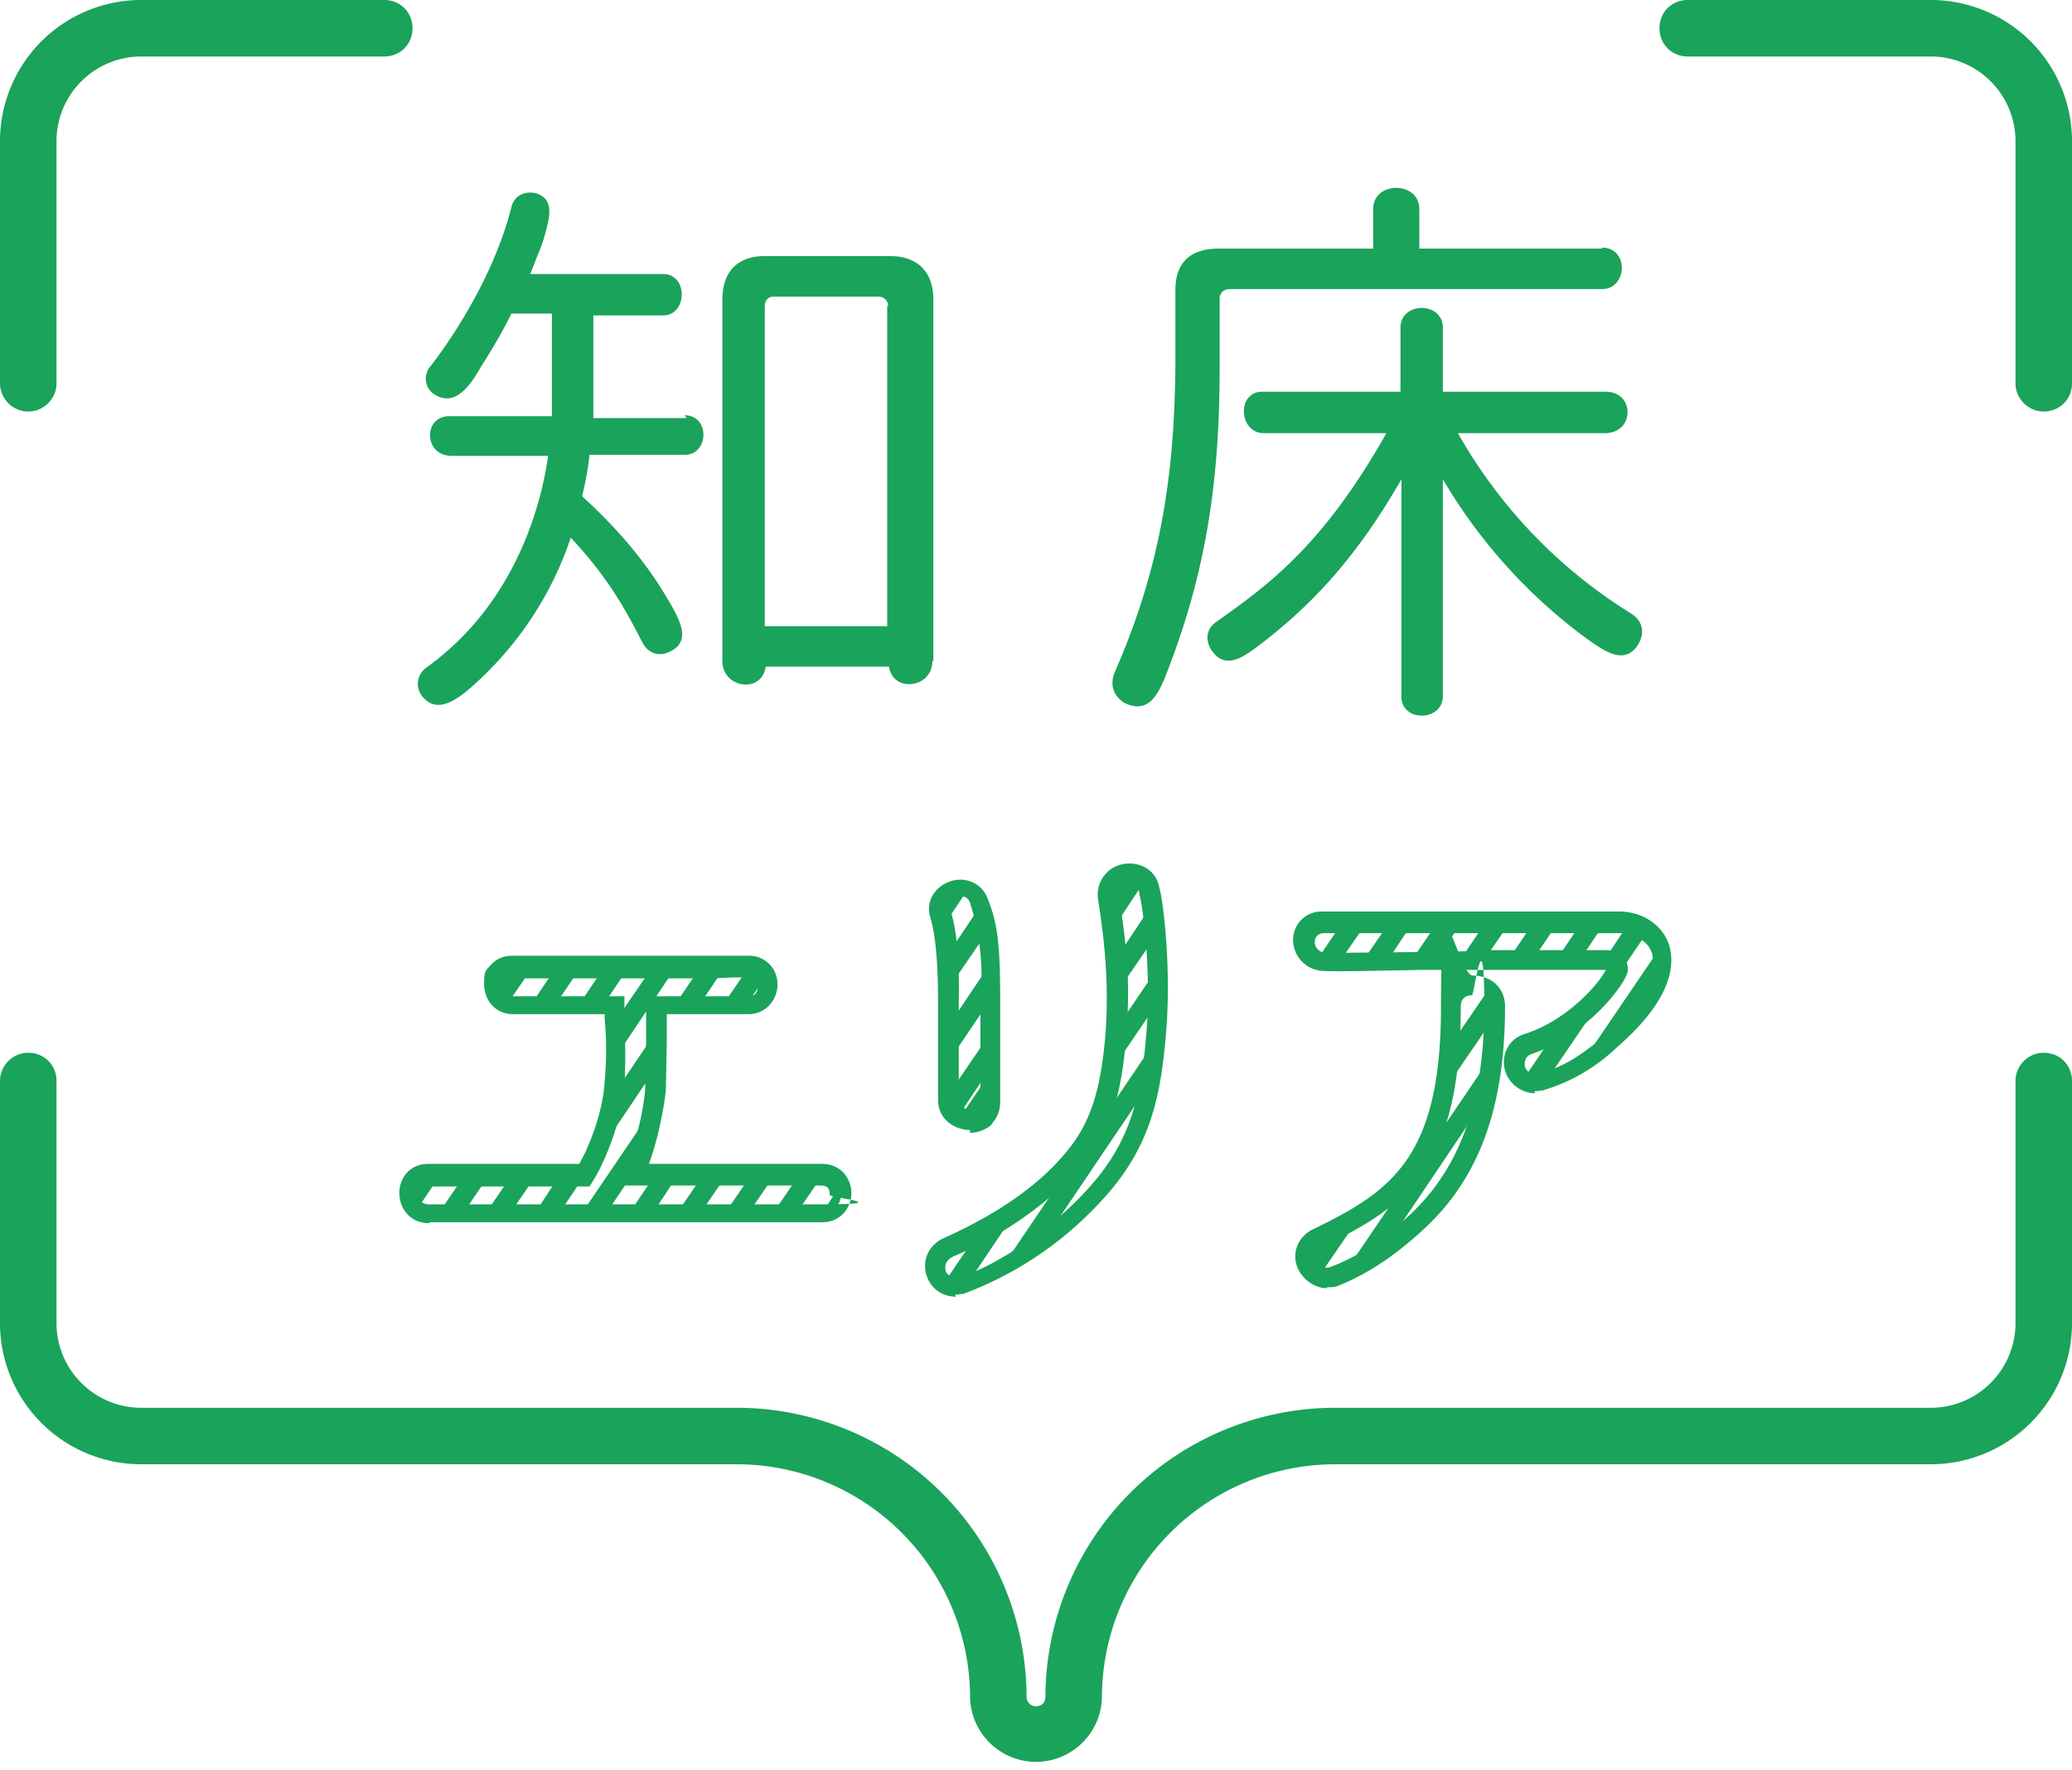 <svg xmlns="http://www.w3.org/2000/svg" viewBox="0 0 220 188"><defs><style>.cls-1{fill:#1aa35a}</style></defs><g id="_レイヤー_1" data-name="レイヤー_1"><path d="M72.7 44.1c2.7 0 2.6 4.2 0 4.2H62.6a34 34 0 0 1-.8 4.4c3.2 2.9 6.4 6.4 8.9 10.6 1.5 2.5 2.9 4.9.2 6-1 .4-2.1.1-2.7-1.1-1.1-2-2.9-6.1-7.6-11.1A36.4 36.4 0 0 1 51.1 72c-2.2 2.1-4.6 4.1-6.3 1.9-.7-.9-.6-2.3.6-3.1 9.1-6.6 12-16.7 12.8-22.4H47.9c-2.9 0-3-4.2-.2-4.2h10.9V33.3h-4.3c-1.3 2.7-3.2 5.6-3.2 5.6-1.3 2.3-2.9 4.4-5.1 2.9a2 2 0 0 1-.3-2.9S52 31.1 54.3 22c.3-1.3 1.5-1.7 2.5-1.5 2.3.6 1.5 2.9.8 5.3l-1.3 3.3h14.1c2.7 0 2.6 4.4 0 4.4H63v10.9h9.9ZM99 70.2c0 2.9-4.2 3.4-4.6.6H81.3c-.4 2.9-4.6 2.3-4.6-.6V31.8c0-3.3 2-4.6 4.4-4.6h13.5c2.4 0 4.5 1.3 4.5 4.6v38.4Zm-4.7-37.7c0-.5-.4-1-1-1H82.1c-.5 0-.9.4-.9 1v34h13v-34ZM170.1 26.3c2.9 0 2.7 4.4 0 4.4h-39.6a1 1 0 0 0-1 1v7.2c0 11.3-1.2 20.7-5.1 31.2-1.1 2.9-2 5.9-4.9 4.6-1.1-.6-1.8-1.8-1.1-3.4 4.8-11 6.3-20.7 6.4-32.5v-8c0-3.6 2.4-4.4 4.6-4.4h16.4v-4.2c0-3 4.9-3 4.9 0v4.2h19.4ZM154.8 46a53.3 53.3 0 0 0 18.3 19.1c1.5.9 1.5 2.3.8 3.4-1.5 2.3-3.8.5-6-1.1a56.7 56.7 0 0 1-14.7-16.5v23c0 2.8-4.5 2.8-4.4 0v-23c-4.6 8-9.1 12.9-14.3 17-2.2 1.7-4.3 3.5-5.9 1.1-.6-1-.6-2.2.6-3 5.2-3.7 11.2-7.9 18-20h-13c-2.7 0-2.9-4.4-.2-4.4h14.7v-6.8c0-2.8 4.5-2.8 4.5 0v6.8h17.3c3.1 0 3.1 4.4-.1 4.4h-15.7ZM110 187.1a7 7 0 0 1-7-6.9 24.8 24.8 0 0 0-24.7-24.7H14.9A15 15 0 0 1 0 140.6v-25.8c0-1.6 1.3-3 3-3s3 1.3 3 3v25.8a9 9 0 0 0 8.9 8.9h63.4a30.8 30.8 0 0 1 30.7 30.7c0 .5.4 1 1 1s1-.4 1-1a30.8 30.8 0 0 1 30.7-30.7h63.4a9 9 0 0 0 8.9-8.9v-25.8c0-1.6 1.3-3 3-3s3 1.3 3 3v25.8a15 15 0 0 1-14.9 14.9h-63.4a24.8 24.8 0 0 0-24.7 24.7 7 7 0 0 1-7 6.9Z" class="cls-1"/><path d="m153.2 116 5.4-7.9V107c0-.7-.3-1.3-.7-1.7l-4.1 6c-.1 1.7-.3 3.3-.6 4.7ZM103.8 131l-3.6 5.3c.3.2.8.4 1.2.4h.7c.2 0 .3 0 .5-.2l5.4-8c-1.4 1-2.9 1.8-4.3 2.6ZM155.7 104.8c-1 .2-1.8.9-1.8 2.2v.5l1.8-2.6ZM157.6 117.1c.4-1.5.6-3.2.8-5l-15.6 23c1.6-.7 3-1.6 4.2-2.5l10.5-15.6ZM105.1 109.8l-4.5 6.6v.3a2 2 0 0 0 1.1 1.9l3.4-5.1v-3.8ZM58.9 106.8l2.7-4H59l-2.7 4h2.6ZM74.2 106.8l2.7-4h-2.6l-2.7 4h2.5ZM45.5 124.7c-2.2 0-2.6 2.7-1.2 3.7l2.5-3.7h-1.3ZM54.3 102.8h-.4l-1.5 2.2c0 .8.6 1.5 1.4 1.7l2.7-3.9h-2.2ZM157.6 101.9l2.7-3.9h-2.6l-2.7 4h2.5ZM160.2 102h2.5l2.7-4h-2.6l-2.7 4ZM140.3 131.3l-1.7 2.6c.2.7.7 1.4 1.4 1.7l4.4-6.4c-1.2.8-2.6 1.5-4 2.2ZM142.5 98l-2.7 4 .8.2h1.6l2.9-4.2h-2.6ZM176.5 101.5l-.2-.9-8.5 12.5a31.9 31.9 0 0 0 6.5-5.8l1.1-1.6c1-1.7 1.3-3.1 1.1-4.3ZM172.9 98.1l-2.6 3.9h.1c.7 0 1.6.2 1.3 1-.4 1.2-2.9 4.4-6.5 6.5l-3.5 5.2c.3.2.8.4 1.3.4h.6l.5-.2L174.9 99a5 5 0 0 0-2-.8ZM150.1 98h-2.6l-2.9 4.2h2.6L150 98ZM160.9 112.2l.7-1c-.3.3-.6.6-.7 1ZM155.2 98h-2.6l-2.8 4.1h2.6l2.7-4ZM167.9 98l-2.7 4h2.5l2.7-4h-2.6ZM79.2 106.8l2.1-3.1c-.3-.6-.9-1-1.8-1l-2.8 4.1h2.6ZM56.9 124.7h-2.5l-2.8 4.1h2.6l2.8-4.1ZM117.7 95l1.3-2c-.7.3-1.3 1-1.3 2ZM105.1 116.8V114l-3.2 4.7 1 .2c1.1 0 2.2-.7 2.2-2.2ZM105.1 102.4l-4.3 6.4v3.8l4.4-6.5v-3.7ZM69.7 113.3v-3.8l-4.6 6.8c-.5 2.8-1.6 5.7-2.4 7.4l7-10.4ZM99.9 97l.3 1.3 2.6-3.9c-1.5-.7-3.5.7-2.9 2.6ZM89.3 126.7l-.1-.8-1.9 2.9c1.3 0 2-1 2-2ZM122.1 115.2c.3-1.4.5-3 .6-4.7l-16.4 24.2c1.4-.8 3-1.8 4.5-2.9l11.2-16.6ZM119.4 93l-1.7 2.5.5 3.1 3.3-5c-.6-.6-1.4-.8-2.2-.6ZM118.5 109.6l-.5 4.1 4.9-7.2v-3.7l-4.4 6.5v.4ZM122.7 99.3l-.4-3.2-3.8 5.7.1 3.6 4.1-6ZM87.4 124.7h-2.5l-2.8 4.1h2.5l2.8-4.1ZM104.1 96.2l-3.5 5.2.1 3.6 4.1-6c-.1-1-.4-1.9-.7-2.8ZM61.4 106.8H64l2.7-4h-2.6l-2.7 4ZM51.9 124.7h-2.5l-2.8 4.1h2.6l2.8-4.1ZM65.4 108.5v3.7l6.3-9.4h-2.5l-3.9 5.7ZM62 124.7h-2.5l-2.7 4.1h2.6l2.7-4ZM82.4 124.7h-2.6l-2.8 4.1h2.5l2.8-4.1ZM77.3 124.7h-2.6l-2.8 4.1h2.5l2.8-4.1ZM72.2 124.7h-2.6l-2.7 4h2.5l2.7-4.1ZM67.5 124.1c.8-1.6 1.5-4.2 1.9-6.5l-7.6 11.2h2.6l3.1-4.6Z" class="cls-1"/><path d="M45.6 129.9c-2.1 0-3.2-1.6-3.2-3.2s1.1-3.1 3.1-3.1h16c1-1.7 2.5-5.4 2.7-8.7.3-3.6.1-5.5 0-6.7v-.5h-9.7c-2 0-3.1-1.6-3.1-3.2s.3-1.5.7-2c.5-.6 1.3-1 2.2-1H79.4a3 3 0 0 1 2.7 1.4c.6 1 .6 2.3 0 3.3a3 3 0 0 1-2.6 1.5h-8.7v2.7l-.1 5.3c-.2 2.1-.9 5.5-1.8 7.9h18.4c2 0 3.1 1.6 3.1 3.1s-1.1 3.1-3.1 3.1H45.6Zm-.1-4.1c-.9 0-1 .7-1 1s0 1.1 1.1 1.1H87.2c8.3 0 .9-.7.9-1s0-1-.9-1h-22l1-1.6c1-1.6 2.1-6 2.3-8.6l.1-5.1v-4.8H79.5c.4 0 .6-.1.8-.4.2-.3.2-.8 0-1.2-.2-.3-.4-.4-.8-.4H78l-2.7.1h-21c-.3 0-.5 0-.6.2l-.2.6c0 .2 0 1.1 1 1.1H66.3v2.5c0 1.3.2 3.2 0 7-.3 3.9-2.2 8.4-3.4 10.2l-.3.5H45.4ZM101.5 137.7c-1.6 0-2.7-1-3.1-2.2-.5-1.4 0-3.3 2-4.1 3.3-1.5 8-4 11.5-7.6 3.2-3.3 4.9-6.4 5.5-14.3.3-4.6 0-8.9-.8-13.9-.2-1.2.2-2.3 1.1-3.1.9-.8 2.3-1 3.4-.6a3 3 0 0 1 2 2.4c.4 1.3 1.3 8.5.7 15.5-.6 7.3-1.9 12.6-7.3 18.2a37.7 37.7 0 0 1-14.2 9.4l-.9.1ZM120 93.9l-.9.3c-.3.2-.4.6-.3 1.1.9 5.2 1.2 9.6.8 14.4-.6 8.5-2.5 11.9-6.1 15.6a39.7 39.7 0 0 1-12.2 8.1c-.9.4-1 1-.9 1.5 0 .2.4.9 1.5.7 2.2-.5 8.4-3.8 13.1-8.8 4.3-4.5 6.1-9 6.7-16.9.6-6.7-.4-13.9-.7-14.8 0-.6-.3-.9-.7-1h-.4ZM103 120c-1.6 0-3.4-1.1-3.4-3.2v-10.2c0-5.4-.4-7.7-.8-9.1-.6-1.9.6-3.4 2.1-3.9 1.4-.5 3.3 0 4 1.9 1.1 2.8 1.3 5.1 1.3 11.2V117c0 1.3-.6 2-1 2.5-.6.5-1.4.8-2.2.8Zm-1-24.7h-.4c-.1 0-1 .4-.7 1.3.5 1.6 1 4.1.9 9.7V116.6c0 1.1.8 1.2 1.2 1.2s.6 0 .8-.3c.2-.2.3-.5.3-.9v-10.3a26 26 0 0 0-1.1-10.4c-.2-.6-.6-.7-.9-.7ZM140.9 136.8c-1.4 0-2.6-1-3.1-2.1-.7-1.6 0-3.3 1.5-4.1 8.5-4.1 13.7-7.7 13.7-23.7s1.7-3.3 3.4-3.3 3.4 1.1 3.4 3.3c0 10.8-2.8 18.3-8.7 23.7-2.2 2-5 4.3-8.9 5.9-.4.2-.9.2-1.3.2Zm15.4-31.1c-.2 0-1.2 0-1.2 1.2 0 17.2-5.9 21.3-14.9 25.6-.8.4-.7 1-.5 1.3.2.4.8 1.1 1.7.7 3.6-1.4 6-3.4 8.2-5.4 5.4-5 8-12.1 8-22.2s-1.1-1.2-1.3-1.2Zm6.7 10.4a3.4 3.4 0 0 1-3.2-2.4c-.4-1.5.2-3.3 2.1-3.9 4.4-1.4 7.8-5.2 8.6-6.8H151c-5.5.1-9.5.2-10.6.1a3.3 3.3 0 0 1-3.1-3.4 3 3 0 0 1 3.1-2.9h31.5c2.9 0 5.2 1.9 5.5 4.4.3 2.1-.5 5.5-5.7 10a19.2 19.2 0 0 1-7.9 4.6l-.9.1Zm-6-15.2h13.4c.7 0 1.6.2 2.1.9.3.4.4 1 .3 1.5-.6 1.8-4.7 6.8-10.1 8.6-.9.3-.8 1-.8 1.3 0 .1.3 1.1 1.5.8 2.8-.7 4.8-2.2 7.1-4.1 4.7-4.1 5.2-6.9 5-8.2-.2-1.7-1.9-2.5-3.4-2.6h-31.5c-.8 0-1 .6-1 .9 0 .4.2 1.1 1.2 1.2l10.3-.1 5.9-.1ZM14.9 0h25.9c1.7 0 3 1.3 3 3s-1.3 3-3 3H14.9A9 9 0 0 0 6 14.9v25.8c0 1.6-1.3 3-3 3s-3-1.4-3-3V14.9A15 15 0 0 1 14.9 0ZM205.1 0h-25.9c-1.7 0-3 1.3-3 3s1.3 3 3 3h25.9a9 9 0 0 1 8.9 8.9v25.8c0 1.6 1.3 3 3 3s3-1.3 3-3V14.9A15 15 0 0 0 205.1 0Z" class="cls-1"/></g></svg>